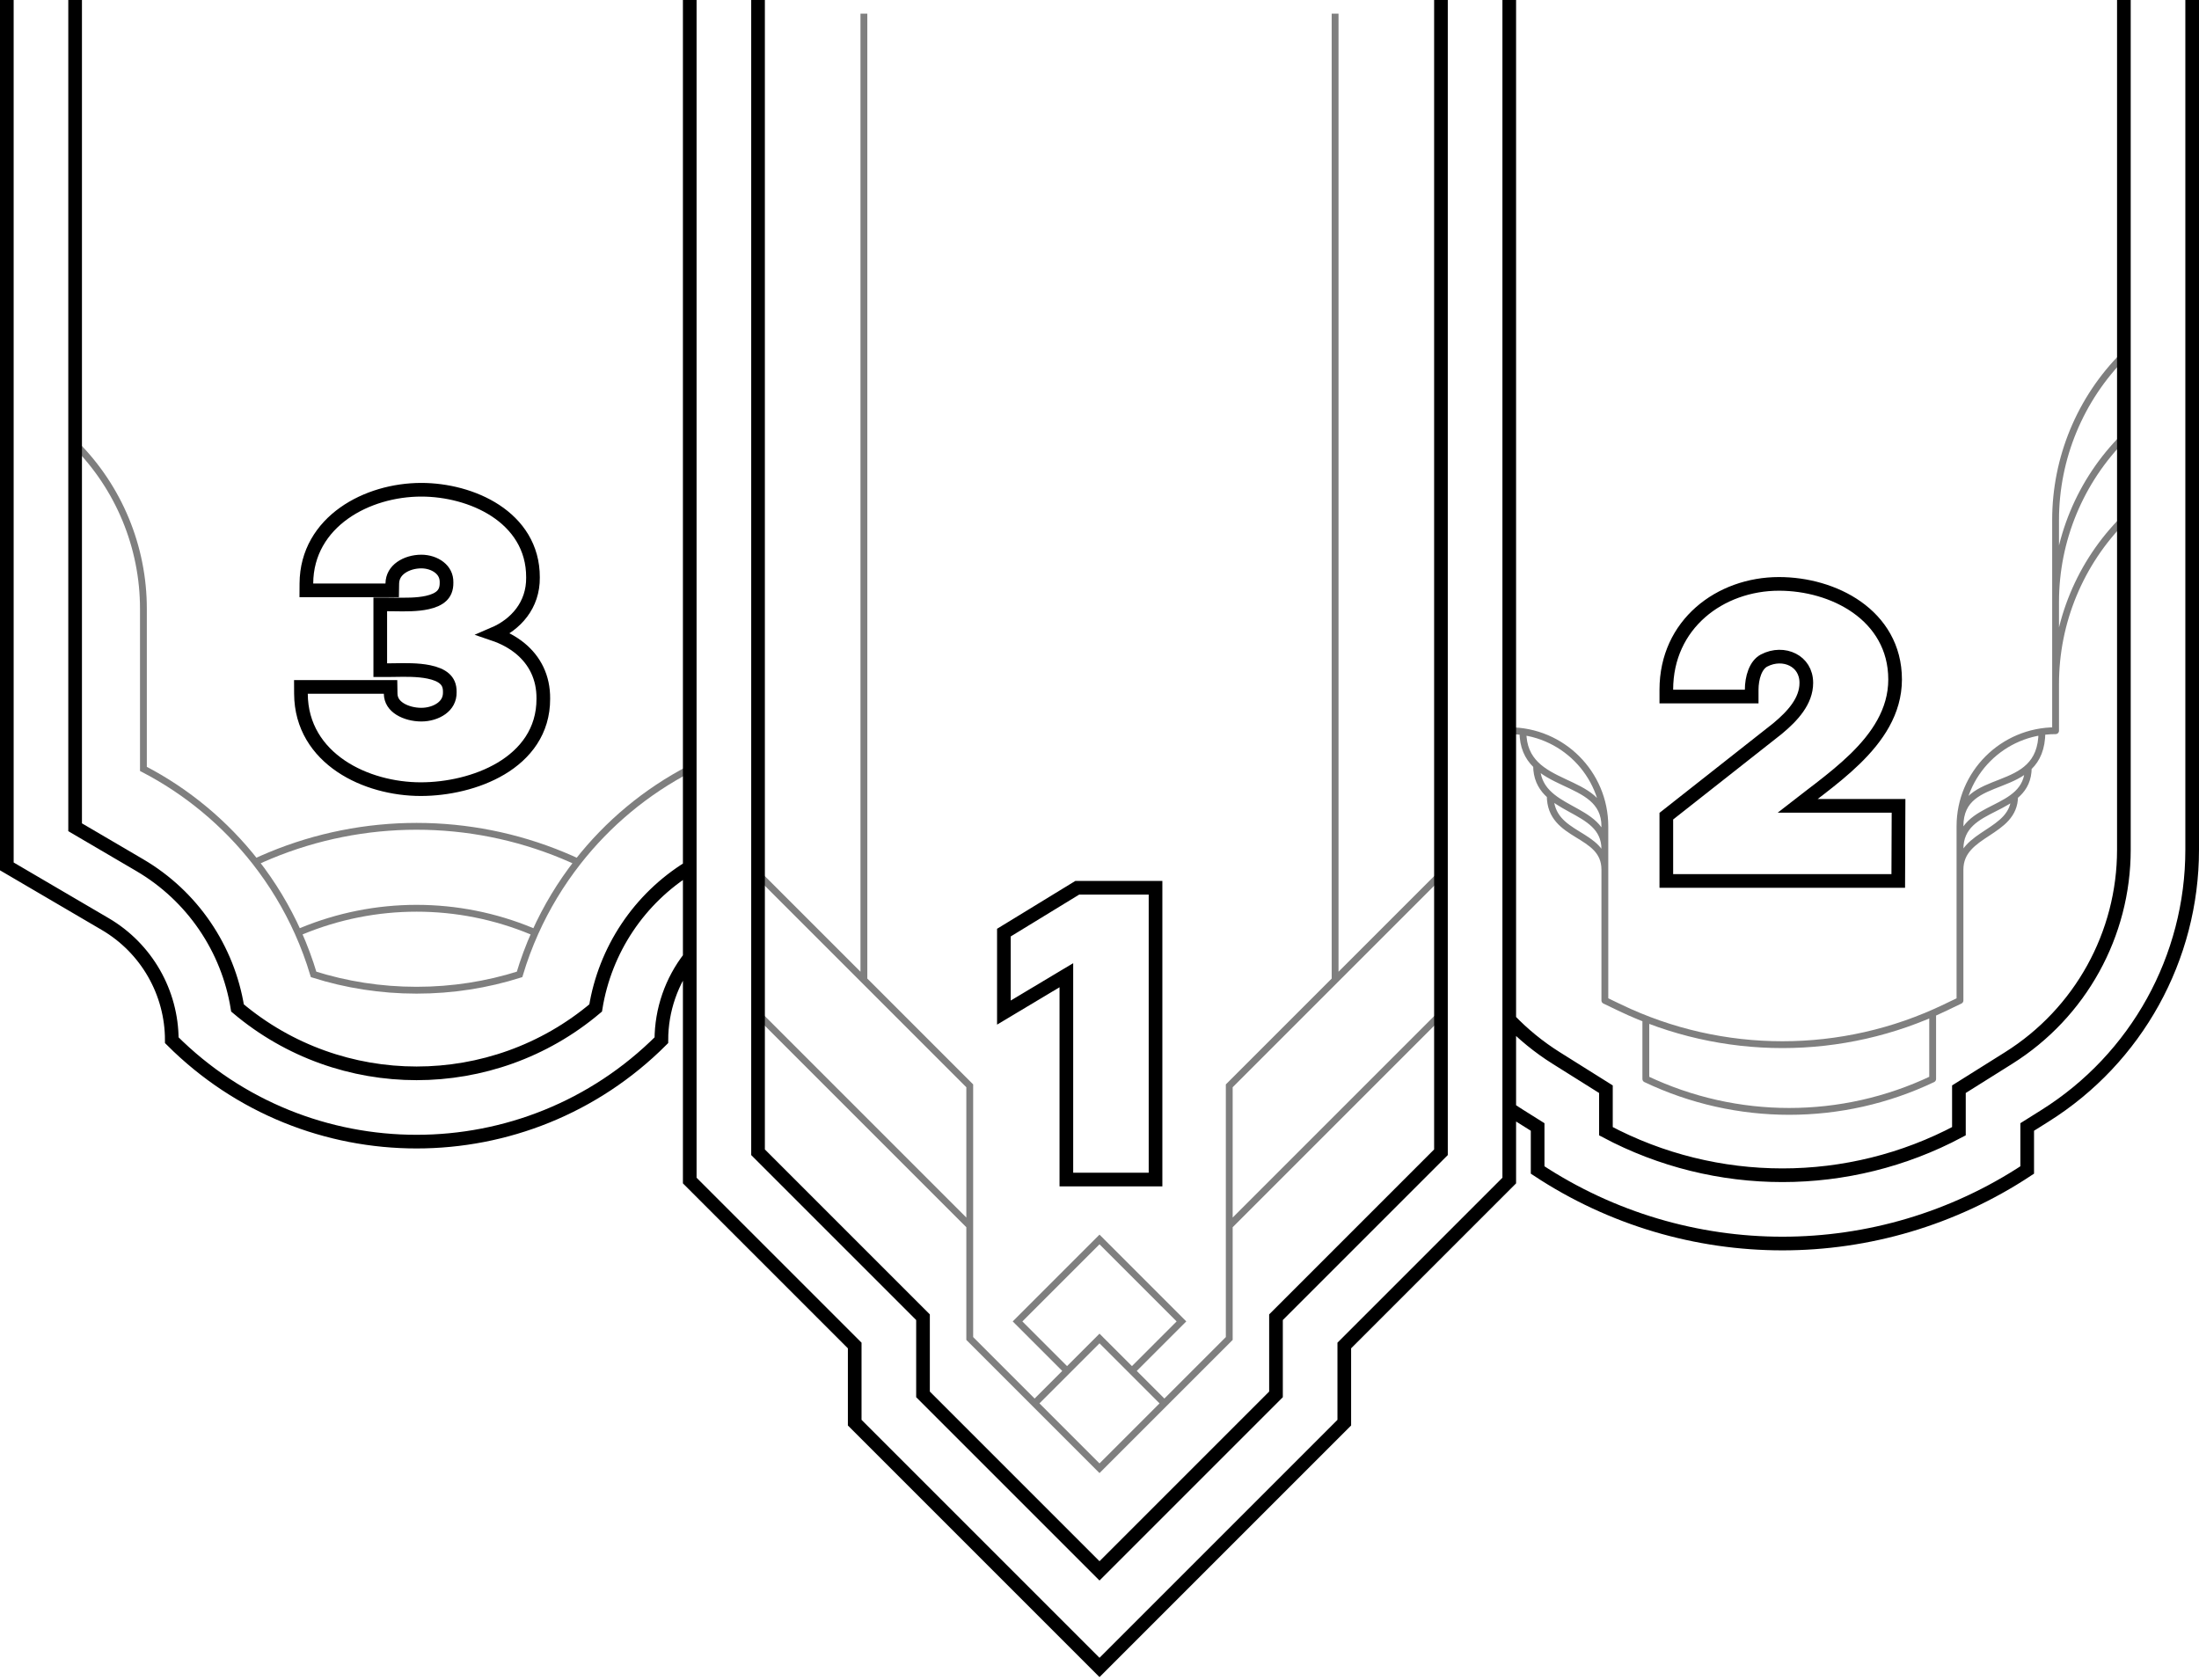<svg width="322" height="246" viewBox="0 0 322 246" fill="none" xmlns="http://www.w3.org/2000/svg">
<path d="M169.205 131V130H168.205H158.023H157.741L157.501 130.147L147.479 136.272L147 136.564V137.125V146.511V148.275L148.513 147.37L156.148 142.803V171.727V172.727H157.148H168.205H169.205V171.727V131Z" stroke="currentColor" vector-effect="non-scaling-stroke" stroke-width="2"/>
<path d="M244 128V129H245H276.966H277.962L277.966 128.004L278 119.004L278.004 118H277H263.22C263.794 117.552 264.392 117.095 265.006 116.626C265.495 116.253 265.994 115.872 266.501 115.48C268.235 114.139 270.026 112.697 271.641 111.125C274.856 107.994 277.5 104.217 277.5 99.5C277.5 94.768 275.192 91.232 271.912 88.913C268.66 86.614 264.45 85.5 260.5 85.5C251.87 85.5 244 91.397 244 101V102H245H255.5H256.5V101C256.5 100.154 256.636 99.225 256.947 98.429C257.259 97.632 257.713 97.044 258.304 96.727C259.761 95.963 261.333 96.001 262.512 96.604C263.669 97.196 264.5 98.351 264.5 100C264.5 102.662 262.508 104.842 260.269 106.699L244.381 119.214L244 119.515V120V128Z" stroke="currentColor" vector-effect="non-scaling-stroke" stroke-width="2"/>
<path d="M45.068 100.591H44.063L44.068 101.596C44.093 106.371 46.535 109.897 49.932 112.192C53.301 114.468 57.63 115.557 61.614 115.557C65.426 115.557 69.86 114.63 73.371 112.538C76.909 110.43 79.58 107.08 79.557 102.309C79.588 99.144 78.27 96.701 76.228 94.998C75.089 94.048 73.738 93.337 72.286 92.844C75.536 91.451 78.089 88.613 78.045 84.565C78.068 80.11 75.74 76.861 72.548 74.767C69.382 72.691 65.333 71.716 61.693 71.716C57.736 71.716 53.58 72.862 50.379 75.14C47.156 77.434 44.888 80.898 44.864 85.438L44.858 86.443H45.864H56.443H57.427L57.443 85.459C57.46 84.427 57.954 83.652 58.731 83.103C59.533 82.536 60.624 82.227 61.693 82.227C62.688 82.227 63.647 82.543 64.33 83.083C64.994 83.606 65.402 84.336 65.386 85.267L65.386 85.284L65.386 85.3C65.402 86.259 65.102 86.851 64.669 87.263C64.203 87.708 63.493 88.027 62.566 88.232C61.056 88.566 59.306 88.537 57.781 88.512C57.398 88.506 57.029 88.5 56.682 88.5H55.682V89.5V97.136V98.136H56.682C57.032 98.136 57.412 98.129 57.813 98.122C59.343 98.094 61.178 98.06 62.786 98.389C63.786 98.593 64.57 98.918 65.086 99.377C65.562 99.799 65.879 100.39 65.864 101.336L65.863 101.352L65.864 101.368C65.88 102.419 65.405 103.202 64.645 103.756C63.858 104.331 62.77 104.648 61.693 104.648C60.614 104.648 59.447 104.369 58.578 103.825C57.735 103.297 57.221 102.565 57.204 101.574L57.188 100.591H56.205H45.068Z" stroke="currentColor" vector-effect="non-scaling-stroke" stroke-width="2"/>
<path d="M11 0V121.14L20.464 126.686C28.186 131.211 33.382 138.923 34.778 147.6C49.891 160.363 72.109 160.363 87.222 147.6C88.585 139.125 93.573 131.572 101 127.008M1 0V126.87L15.408 135.313C21.446 138.852 25.156 145.326 25.156 152.325C44.952 172.121 77.048 172.121 96.844 152.325C96.844 147.868 98.348 143.625 101 140.216M311 0V124.427C311 136.817 304.628 148.337 294.133 154.922L286.844 159.495V165.65C270.7 174.242 251.3 174.242 235.156 165.65V159.495L227.867 154.922C225.326 153.327 223.026 151.443 221 149.328M321 0V124.427C321 140.259 312.859 154.978 299.448 163.392L296.844 165.026V171.325C275.105 185.684 246.895 185.684 225.156 171.325V165.026L222.552 163.392C222.027 163.063 221.509 162.723 221 162.374M211 0V168.728L186.844 192.884V204.183L161 230.027L135.156 204.183V192.884L111 168.728V0M221 0V172.87L196.844 197.026V208.325L161 244.169L125.156 208.325V197.026L101 172.87V0" stroke="currentColor" vector-effect="non-scaling-stroke" stroke-width="2"/>
<path opacity="0.5" d="M111 128L126.5 143.5M211 128L195.5 143.5M180 179.5V196L170.5 205.5M180 179.5V159L195.5 143.5M180 179.5L211 148.5M142 179.5V159L126.5 143.5M142 179.5V196L151.5 205.5M142 179.5L111 148.5M151.5 205.5L161 215L170.5 205.5M151.5 205.5L156.25 200.75M170.5 205.5L165.75 200.75M156.25 200.75L161 196L165.75 200.75M156.25 200.75L149 193.5L161 181.5L173 193.5L165.75 200.75M195.5 143.5V2M126.5 143.5V2" stroke="currentColor" vector-effect="non-scaling-stroke"/>
<path opacity="0.5" d="M37.402 126.215C38.117 125.883 38.84 125.565 39.57 125.263C46.364 122.448 53.646 121 61 121C68.354 121 75.636 122.448 82.43 125.263C83.16 125.565 83.883 125.883 84.598 126.215M37.402 126.215C32.993 120.58 27.401 115.914 21 112.592V89.137C21 80.082 17.403 71.398 11 64.995M37.402 126.215C39.879 129.381 41.983 132.854 43.648 136.566M43.648 136.566C44.533 138.542 45.294 140.585 45.921 142.686C50.679 144.189 55.745 145 61 145C66.255 145 71.321 144.189 76.079 142.686C76.706 140.585 77.467 138.542 78.353 136.566M43.648 136.566C43.819 136.493 43.99 136.421 44.162 136.349C49.5 134.138 55.222 133 61 133C66.778 133 72.5 134.138 77.838 136.349C78.01 136.421 78.181 136.493 78.353 136.566M84.598 126.215C89.007 120.58 94.599 115.914 101 112.592M84.598 126.215C82.121 129.381 80.017 132.854 78.353 136.566" stroke="currentColor" vector-effect="non-scaling-stroke"/>
<path opacity="0.5" d="M221 107C228.732 107 235 113.268 235 121M235 121V146.5L237.169 147.543C252.231 154.784 269.769 154.784 284.831 147.543L287 146.5V121M235 121C235 113.368 223 115.97 223 107.142M287 121C287 113.268 293.268 107 301 107V76.142C301 67.087 304.597 58.403 311 52M287 121C287 112.566 299 116.977 299 107.142M241 149V158C254.285 164.326 269.715 164.326 283 158V148.5M301 102V88.142C301 79.087 304.597 70.403 311 64M301 104.5V100.142C301 91.087 304.597 82.403 311 76M287 124.35C287 117.461 297 119.278 297 112.389M235 124.35C235 117.866 225 119.148 225 112.079M287 127.35C287 121.839 295 122.093 295 116.582M235 127.35C235 121.756 227 122.753 227 116.5" stroke="currentColor" vector-effect="non-scaling-stroke" stroke-linejoin="round"/>
</svg>

